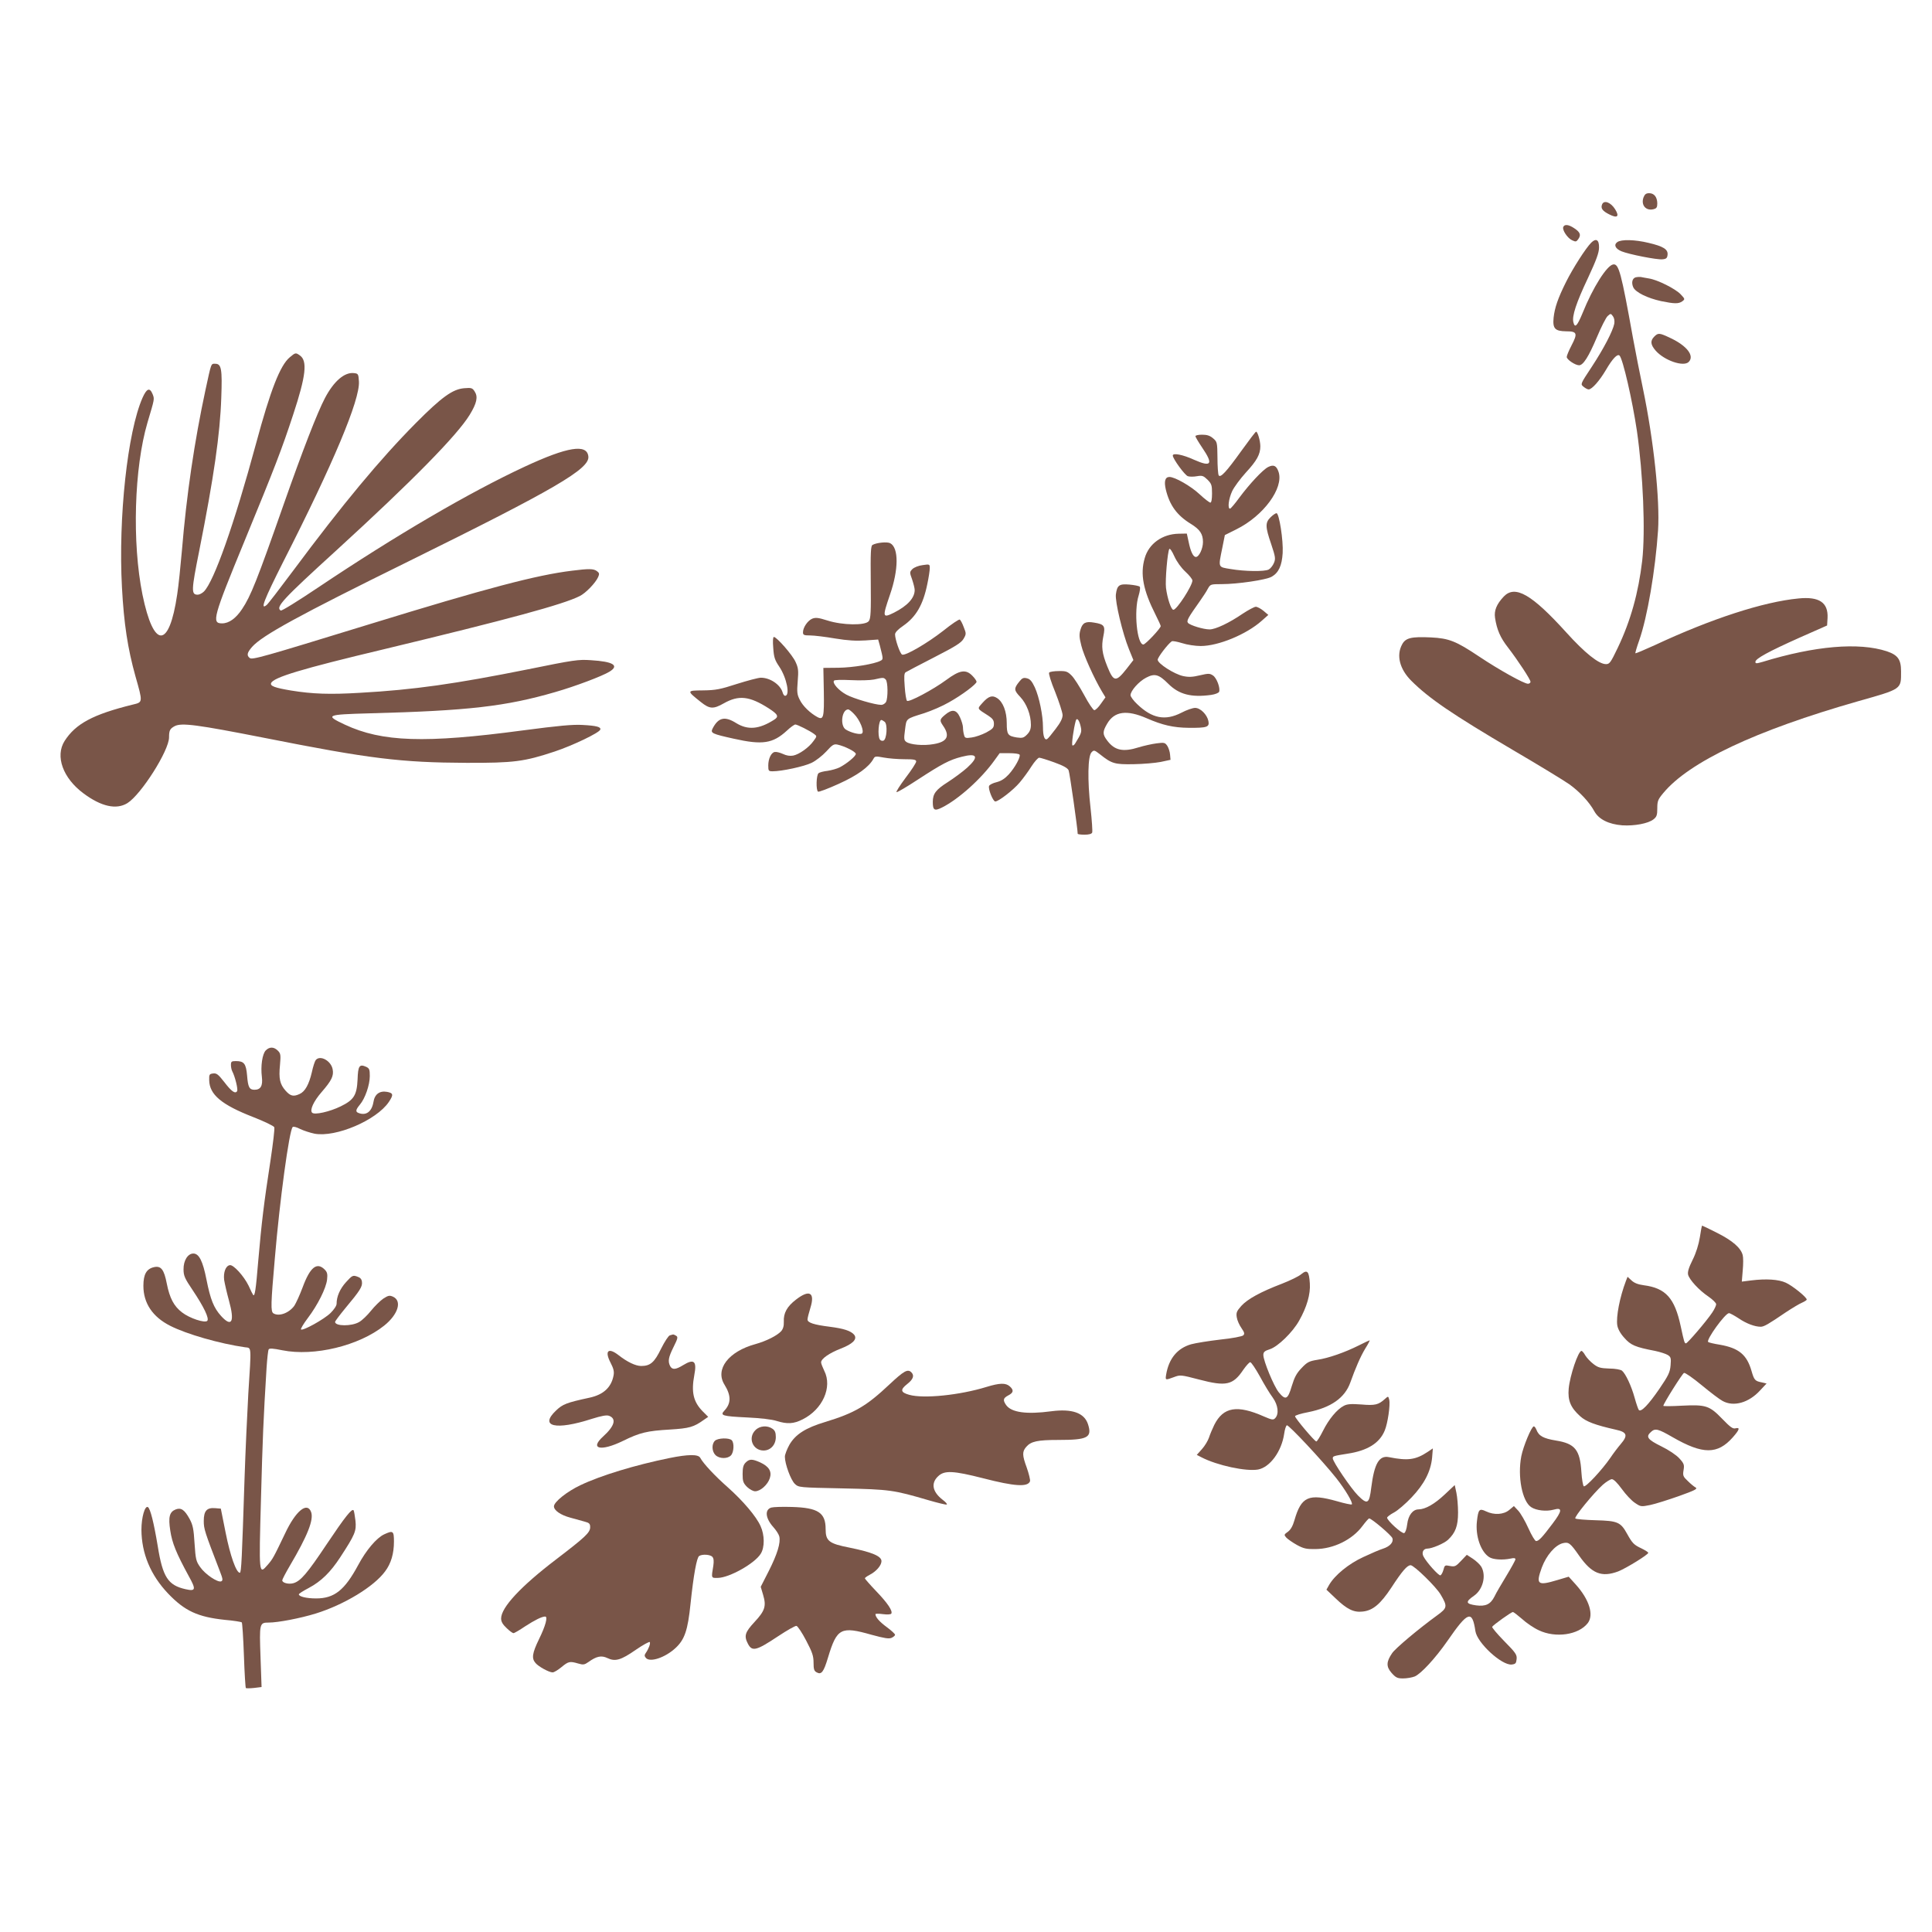 <?xml version="1.0" standalone="no"?>
<!DOCTYPE svg PUBLIC "-//W3C//DTD SVG 20010904//EN"
 "http://www.w3.org/TR/2001/REC-SVG-20010904/DTD/svg10.dtd">
<svg version="1.0" xmlns="http://www.w3.org/2000/svg"
 width="1280pt" height="1280pt" viewBox="0 0 1280 1280"
 preserveAspectRatio="xMidYMid meet">
<g transform="translate(0,1280) scale(0.1,-0.1)"
fill="#795548" stroke="none">
<path d="M10889 11493 c-19 -51 15 -92 66 -79 20 5 25 12 25 39 -1 42 -21 67
-54 67 -20 0 -29 -7 -37 -27z"/>
<path d="M10614 11445 c-10 -25 3 -43 47 -65 54 -28 70 -15 40 33 -29 47 -75
64 -87 32z"/>
<path d="M10357 11296 c-8 -20 29 -75 59 -88 23 -11 28 -10 40 7 20 28 14 46
-25 72 -38 26 -66 29 -74 9z"/>
<path d="M10542 11192 c-36 -36 -121 -169 -166 -259 -54 -108 -76 -172 -83
-238 -7 -72 9 -89 83 -90 73 0 78 -13 35 -95 -17 -33 -31 -66 -31 -75 0 -17
56 -55 82 -55 27 0 63 56 118 186 28 67 60 130 71 140 20 18 21 18 35 -1 9
-12 12 -31 9 -50 -10 -49 -69 -163 -149 -285 -76 -115 -76 -115 -55 -132 12
-10 27 -18 34 -18 22 0 72 57 114 128 45 77 77 110 91 96 22 -22 85 -297 115
-499 41 -285 57 -665 35 -860 -25 -212 -76 -397 -162 -577 -47 -98 -54 -108
-78 -108 -48 0 -140 74 -263 210 -229 253 -339 316 -414 238 -48 -51 -65 -93
-58 -141 12 -79 35 -132 86 -197 66 -86 149 -212 149 -227 0 -7 -8 -13 -17
-13 -26 0 -193 93 -323 180 -154 103 -200 121 -320 127 -130 6 -168 -3 -191
-47 -39 -72 -16 -163 61 -240 117 -117 271 -222 675 -460 171 -100 338 -202
372 -226 68 -49 132 -117 166 -179 29 -53 95 -86 185 -93 81 -5 171 12 206 39
22 17 26 28 26 74 0 47 4 58 39 100 171 207 611 415 1291 609 293 83 285 78
285 198 0 79 -21 108 -94 133 -186 61 -477 36 -823 -70 -42 -12 -48 -12 -48 0
0 21 86 68 294 161 l181 80 3 50 c5 102 -55 143 -193 129 -231 -22 -577 -134
-953 -310 -68 -31 -125 -55 -127 -53 -2 2 9 40 25 85 54 153 107 464 125 729
13 204 -29 598 -100 939 -20 94 -49 244 -66 335 -78 434 -94 494 -131 488 -42
-6 -135 -153 -203 -322 -36 -87 -51 -102 -61 -61 -10 41 18 127 98 296 54 116
72 165 72 199 1 52 -20 64 -52 32z"/>
<path d="M10715 11196 c-25 -18 -13 -44 28 -61 49 -20 235 -57 271 -53 25 2
32 8 34 30 4 36 -28 56 -126 79 -91 22 -181 24 -207 5z"/>
<path d="M10838 10963 c-24 -6 -31 -36 -17 -67 16 -33 93 -71 184 -91 88 -18
116 -19 141 -1 18 14 18 15 -11 46 -35 37 -153 96 -210 105 -22 4 -47 8 -55
10 -8 1 -23 0 -32 -2z"/>
<path d="M10960 10570 c-28 -28 -25 -54 10 -94 58 -65 184 -108 218 -74 40 40
-11 107 -122 159 -72 34 -80 35 -106 9z"/>
<path d="M1920 10433 c-64 -53 -128 -217 -224 -573 -144 -532 -278 -912 -345
-979 -11 -11 -30 -21 -41 -21 -44 0 -43 27 10 291 97 488 138 773 146 1014 7
190 1 225 -40 225 -29 0 -25 9 -65 -175 -73 -341 -125 -690 -156 -1065 -9
-102 -22 -231 -31 -288 -53 -362 -156 -363 -230 -2 -70 346 -55 841 33 1140
48 161 47 155 34 189 -19 46 -39 38 -67 -25 -99 -225 -161 -792 -136 -1256 13
-241 38 -404 89 -587 50 -176 50 -173 -17 -189 -264 -65 -379 -127 -452 -241
-64 -101 -11 -247 126 -348 117 -87 217 -109 290 -64 91 57 276 348 276 436 0
46 6 57 37 74 46 24 149 10 597 -78 695 -138 902 -163 1336 -165 315 -1 383 8
585 75 120 40 295 124 302 145 6 18 -25 26 -117 31 -64 4 -160 -5 -395 -36
-650 -87 -934 -77 -1180 38 -134 63 -125 67 163 75 655 17 904 46 1231 141
132 38 310 105 359 135 67 41 25 67 -123 76 -83 6 -115 1 -415 -60 -485 -97
-756 -136 -1115 -156 -199 -12 -314 -8 -456 15 -108 18 -140 30 -133 49 15 38
199 94 749 225 823 198 1186 296 1296 352 39 19 104 86 122 126 9 21 8 27 -8
39 -23 17 -53 17 -165 3 -237 -29 -566 -116 -1340 -354 -719 -221 -779 -238
-796 -224 -21 17 -17 35 16 73 67 76 310 209 1035 566 973 480 1203 614 1193
696 -9 85 -138 64 -420 -67 -370 -172 -855 -456 -1370 -801 -131 -88 -242
-157 -248 -153 -36 22 10 72 370 400 500 457 799 761 882 897 47 77 56 119 33
154 -15 24 -22 26 -69 22 -77 -6 -150 -59 -321 -231 -235 -237 -484 -536 -812
-977 -88 -118 -167 -221 -176 -228 -46 -38 -18 33 110 287 332 652 508 1072
501 1193 -3 50 -5 53 -32 56 -63 8 -134 -53 -193 -165 -51 -97 -149 -350 -273
-703 -177 -505 -219 -610 -276 -695 -41 -62 -87 -95 -133 -95 -70 0 -60 38
150 548 198 481 246 605 322 837 84 255 95 354 44 390 -28 20 -30 19 -67 -12z"/>
<path d="M8226 9815 c-102 -142 -140 -183 -152 -164 -4 7 -8 60 -8 117 -1 101
-2 105 -29 128 -21 18 -40 24 -73 24 -24 0 -44 -4 -44 -10 0 -5 20 -39 45 -76
75 -110 61 -131 -54 -80 -74 34 -141 47 -141 28 0 -21 80 -131 100 -137 11 -4
39 -4 60 0 35 6 43 3 70 -23 27 -27 30 -37 30 -91 0 -38 -4 -61 -11 -61 -6 0
-39 25 -72 56 -58 54 -163 114 -199 114 -29 0 -37 -29 -24 -84 25 -103 73
-170 166 -227 60 -37 80 -67 80 -120 0 -44 -26 -99 -47 -99 -18 0 -35 36 -48
100 l-12 55 -54 -1 c-108 -2 -198 -66 -225 -162 -31 -106 -10 -213 72 -375 19
-37 34 -71 34 -75 0 -15 -101 -122 -115 -122 -42 0 -64 222 -31 325 8 27 12
53 7 58 -5 5 -35 11 -68 14 -68 6 -82 -4 -90 -65 -6 -48 44 -258 87 -364 l29
-71 -45 -58 c-71 -90 -86 -88 -128 16 -35 87 -40 131 -26 200 14 68 7 79 -61
90 -56 10 -77 -1 -90 -45 -10 -32 -9 -52 5 -107 15 -63 85 -218 137 -305 l23
-38 -30 -42 c-16 -24 -36 -43 -44 -43 -7 0 -38 45 -67 100 -30 55 -67 114 -84
130 -26 26 -36 30 -84 29 -30 0 -59 -4 -64 -10 -5 -5 11 -59 40 -129 26 -66
48 -134 49 -152 0 -22 -13 -49 -46 -92 -25 -33 -50 -64 -56 -67 -17 -11 -28
18 -28 78 0 79 -25 200 -54 264 -19 40 -31 55 -52 60 -23 6 -32 2 -51 -22 -37
-46 -36 -57 7 -102 42 -45 70 -118 70 -184 0 -28 -7 -46 -26 -65 -22 -22 -31
-24 -67 -19 -60 10 -67 19 -67 95 0 77 -25 141 -64 166 -32 21 -57 13 -97 -32
-36 -41 -39 -35 41 -86 27 -18 35 -30 35 -52 0 -26 -7 -34 -51 -58 -29 -15
-72 -30 -96 -33 -41 -6 -46 -4 -51 17 -4 13 -7 35 -7 49 0 14 -9 44 -20 68
-23 51 -52 56 -99 16 -36 -30 -37 -37 -13 -72 48 -69 28 -107 -63 -122 -67
-12 -155 -4 -181 15 -15 11 -16 21 -8 80 10 77 3 71 127 110 49 16 123 48 164
72 88 49 183 121 183 136 0 6 -12 24 -27 39 -44 46 -85 39 -174 -27 -87 -64
-248 -150 -260 -138 -5 5 -12 47 -15 94 -5 66 -4 88 6 95 8 5 93 50 189 99
144 74 179 96 195 123 18 31 18 35 1 77 -9 25 -21 47 -26 50 -5 4 -55 -30
-111 -75 -104 -81 -249 -166 -271 -157 -14 5 -47 101 -47 134 0 13 19 33 54
57 85 59 132 139 160 278 9 42 16 89 16 104 0 26 -1 27 -47 20 -27 -3 -56 -15
-68 -26 -19 -20 -19 -22 -2 -69 9 -27 17 -58 17 -70 0 -53 -48 -105 -137 -150
-77 -38 -78 -31 -27 118 58 167 59 312 2 342 -20 11 -90 4 -117 -11 -12 -6
-14 -49 -12 -246 2 -198 0 -242 -13 -259 -22 -30 -174 -28 -274 4 -60 19 -78
21 -101 12 -30 -13 -61 -58 -61 -90 0 -18 6 -21 48 -21 26 0 100 -9 164 -20
85 -14 141 -17 202 -13 l84 6 11 -39 c23 -91 24 -92 4 -102 -39 -21 -182 -45
-278 -46 l-100 -1 3 -155 c3 -172 -2 -192 -42 -171 -48 26 -97 73 -117 114
-18 35 -20 51 -14 123 6 71 4 89 -14 128 -20 46 -125 166 -144 166 -6 0 -8
-28 -4 -73 4 -61 10 -80 40 -124 50 -75 73 -193 38 -193 -5 0 -13 10 -16 23
-16 52 -83 97 -144 97 -17 0 -88 -19 -158 -41 -111 -36 -141 -42 -225 -43
-110 -1 -110 -1 -15 -77 59 -47 83 -48 152 -9 99 56 170 49 298 -33 62 -40 69
-55 35 -76 -99 -63 -173 -69 -250 -22 -76 48 -119 38 -157 -36 -15 -30 -4 -35
140 -67 191 -43 259 -32 352 53 24 23 50 41 56 41 14 0 97 -42 125 -63 19 -14
19 -15 -4 -46 -30 -43 -95 -89 -135 -97 -22 -4 -45 0 -68 11 -20 9 -44 15 -54
13 -24 -4 -43 -45 -43 -90 0 -35 2 -38 29 -38 61 0 209 32 258 56 29 14 72 48
98 76 39 43 49 50 73 45 47 -10 122 -47 122 -62 0 -15 -59 -64 -107 -89 -18
-9 -54 -19 -80 -23 -27 -3 -54 -10 -60 -16 -15 -11 -18 -113 -3 -122 5 -3 67
20 137 52 124 56 200 111 230 166 9 17 15 18 68 8 32 -6 94 -11 137 -11 63 0
78 -3 78 -15 0 -9 -31 -57 -70 -108 -38 -51 -65 -93 -60 -95 5 -2 68 35 141
83 158 103 210 131 290 151 104 27 117 1 37 -72 -29 -26 -87 -69 -129 -96 -79
-50 -99 -77 -99 -131 0 -55 11 -62 61 -37 110 55 262 192 348 313 l34 47 63 0
c35 0 66 -4 69 -10 8 -14 -30 -85 -72 -131 -25 -27 -49 -43 -80 -51 -25 -6
-47 -17 -50 -25 -8 -19 26 -103 41 -103 22 0 120 76 162 126 23 27 58 75 78
107 20 31 43 57 51 57 8 0 53 -14 100 -31 61 -22 89 -38 95 -53 7 -16 60 -389
60 -420 0 -3 20 -6 45 -6 30 0 47 5 51 14 3 8 -2 82 -11 164 -21 184 -18 344
7 368 15 16 19 15 55 -13 79 -63 98 -68 223 -66 63 1 144 8 180 15 l65 14 -3
34 c-1 19 -10 45 -18 58 -15 22 -20 24 -72 17 -31 -4 -84 -16 -117 -26 -104
-33 -160 -21 -209 44 -32 42 -32 59 -1 112 48 83 130 94 263 36 103 -45 176
-62 278 -63 122 -1 138 5 130 45 -9 43 -53 87 -88 87 -16 0 -57 -14 -91 -32
-107 -55 -194 -38 -292 56 -25 23 -45 51 -45 60 0 29 55 91 103 116 57 30 84
23 147 -40 71 -71 152 -92 284 -74 27 4 50 13 53 21 9 24 -16 92 -41 108 -21
14 -30 14 -86 1 -49 -12 -75 -13 -112 -5 -59 13 -168 83 -168 108 0 16 67 104
93 122 5 4 36 -2 69 -12 33 -11 88 -19 123 -19 117 0 303 77 404 167 l44 39
-32 27 c-18 15 -41 27 -51 27 -10 0 -49 -21 -87 -46 -89 -61 -180 -104 -219
-104 -41 0 -129 27 -143 43 -11 14 -2 31 81 148 18 26 41 60 50 78 17 30 18
31 92 31 105 0 295 28 331 49 46 26 68 73 73 157 5 82 -23 264 -41 264 -6 0
-24 -12 -39 -27 -36 -35 -36 -62 4 -178 28 -84 30 -97 18 -125 -7 -17 -22 -36
-34 -43 -27 -15 -159 -13 -253 3 -85 14 -82 7 -55 140 l17 85 76 38 c180 89
315 273 280 380 -14 42 -33 51 -69 33 -36 -18 -124 -113 -191 -203 -29 -40
-57 -73 -62 -73 -17 0 -9 65 14 115 13 28 54 83 91 124 73 79 96 121 96 174 0
37 -18 97 -28 97 -4 0 -47 -57 -96 -125z m-372 -803 c25 -23 46 -49 46 -58 0
-34 -103 -194 -126 -194 -15 0 -40 75 -49 145 -6 51 10 238 22 258 4 6 19 -16
33 -48 17 -37 45 -76 74 -103z m-1986 -714 c15 -15 16 -122 2 -149 -6 -10 -20
-19 -31 -19 -41 0 -185 42 -232 68 -50 27 -93 75 -82 92 3 6 48 7 113 4 59 -3
127 -1 152 4 62 14 64 14 78 0z m-210 -228 c39 -39 71 -118 52 -130 -15 -9
-74 6 -107 27 -39 26 -26 133 17 133 5 0 22 -13 38 -30z m1502 -84 c8 -35 5
-44 -37 -112 -6 -10 -15 -16 -18 -12 -7 6 8 111 22 162 7 25 23 7 33 -38z
m-1299 32 c21 -17 14 -117 -8 -125 -8 -3 -19 0 -24 8 -16 25 -8 129 10 129 4
0 14 -6 22 -12z"/>
<path d="M1761 5841 c-23 -23 -35 -104 -26 -176 7 -59 -8 -85 -49 -85 -34 0
-43 17 -49 95 -7 78 -20 95 -74 95 -29 0 -33 -3 -33 -26 0 -14 4 -33 9 -42 18
-34 39 -119 32 -131 -12 -20 -37 -3 -85 60 -40 51 -51 60 -74 57 -25 -3 -27
-7 -26 -45 2 -95 81 -162 292 -244 74 -29 136 -59 139 -67 4 -8 -8 -107 -25
-221 -44 -285 -59 -412 -81 -664 -16 -194 -23 -240 -34 -226 -2 2 -16 29 -30
61 -32 65 -101 141 -125 136 -27 -5 -43 -48 -37 -98 4 -25 18 -86 32 -137 39
-140 19 -180 -52 -102 -49 54 -71 110 -97 241 -24 122 -49 173 -87 173 -37 0
-66 -47 -65 -105 0 -42 8 -60 60 -137 75 -112 112 -189 97 -204 -16 -16 -117
17 -167 56 -54 41 -82 95 -101 191 -18 93 -38 119 -84 109 -50 -11 -71 -47
-71 -124 0 -115 61 -206 178 -265 108 -55 327 -118 495 -142 44 -6 43 18 22
-309 -7 -126 -19 -381 -25 -565 -17 -523 -21 -620 -31 -620 -24 0 -64 114 -94
265 l-32 160 -37 3 c-56 5 -76 -18 -76 -85 0 -53 6 -71 106 -331 21 -54 22
-63 9 -69 -24 -8 -106 47 -139 95 -27 38 -30 51 -37 156 -6 97 -11 122 -33
163 -33 60 -56 76 -91 63 -42 -16 -51 -50 -37 -140 12 -82 40 -151 123 -303
49 -88 46 -101 -21 -86 -117 26 -152 80 -185 286 -26 156 -49 248 -65 258 -20
12 -43 -68 -43 -150 1 -157 60 -300 177 -423 110 -115 196 -155 376 -174 58
-5 108 -13 112 -17 3 -3 10 -102 14 -219 4 -117 10 -214 13 -216 3 -2 28 -2
55 1 l49 6 -7 199 c-8 223 -7 228 54 228 61 0 208 28 312 60 187 58 386 178
460 280 39 52 58 117 58 197 0 71 -6 75 -66 47 -50 -24 -118 -104 -171 -203
-90 -167 -158 -221 -279 -221 -62 0 -114 12 -114 27 0 5 29 23 65 42 83 44
145 105 210 205 98 150 107 173 100 241 -4 32 -9 63 -12 68 -10 17 -56 -41
-178 -223 -130 -195 -173 -245 -221 -259 -32 -9 -74 2 -74 19 0 6 23 50 50 96
118 200 160 306 141 357 -26 69 -102 7 -172 -142 -77 -161 -82 -170 -116 -209
-58 -67 -58 -64 -44 435 11 408 16 528 37 870 4 61 10 116 14 123 5 8 28 7 91
-6 210 -42 508 30 675 164 92 74 119 163 58 191 -23 10 -31 9 -65 -13 -20 -14
-57 -50 -81 -80 -24 -30 -59 -64 -79 -75 -50 -29 -159 -28 -159 1 0 5 31 46
68 91 97 116 114 143 110 174 -2 19 -11 29 -33 36 -27 9 -32 7 -72 -37 -41
-45 -63 -96 -63 -144 0 -13 -17 -38 -40 -61 -43 -42 -184 -120 -196 -109 -3 4
17 38 45 75 66 87 122 199 128 256 4 36 1 49 -16 66 -52 52 -97 15 -146 -118
-19 -51 -44 -105 -55 -122 -36 -49 -102 -73 -139 -50 -18 12 -17 61 10 366 32
380 95 845 118 868 5 5 25 0 50 -13 23 -11 66 -25 95 -31 141 -26 410 89 492
210 32 48 30 59 -11 67 -50 9 -83 -15 -91 -68 -11 -63 -48 -91 -98 -72 -22 8
-20 21 8 55 35 41 66 131 66 190 0 43 -3 51 -24 61 -45 20 -54 7 -57 -84 -5
-104 -24 -135 -112 -178 -74 -36 -173 -58 -189 -42 -17 17 9 75 63 137 66 76
81 107 73 150 -10 57 -83 97 -112 62 -6 -7 -18 -43 -26 -81 -19 -81 -45 -128
-81 -144 -41 -19 -61 -14 -93 22 -38 43 -46 80 -37 171 6 66 4 76 -14 94 -26
26 -55 27 -80 2z"/>
<path d="M11262 4603 c-8 -49 -25 -104 -48 -150 -26 -52 -34 -80 -30 -98 9
-34 72 -103 136 -146 27 -19 50 -41 50 -50 0 -9 -12 -34 -26 -55 -39 -58 -164
-204 -174 -204 -10 0 -12 8 -35 114 -40 186 -99 252 -245 271 -38 5 -63 15
-81 32 l-26 24 -11 -28 c-41 -108 -66 -238 -57 -294 4 -24 21 -55 47 -83 42
-48 72 -61 203 -86 33 -7 71 -19 84 -27 21 -13 23 -21 19 -69 -4 -46 -14 -67
-74 -155 -72 -105 -121 -156 -136 -141 -4 4 -17 41 -28 81 -22 80 -60 160 -84
180 -9 7 -45 14 -84 14 -58 2 -74 6 -105 30 -20 15 -44 41 -54 57 -9 17 -21
30 -25 30 -22 0 -77 -164 -85 -250 -7 -79 13 -126 76 -183 40 -36 99 -58 236
-89 75 -16 82 -38 33 -95 -18 -21 -50 -63 -70 -93 -53 -77 -162 -195 -175
-187 -5 3 -13 47 -16 96 -9 146 -43 187 -168 207 -84 14 -114 30 -130 72 -5
12 -12 22 -17 22 -15 0 -70 -132 -83 -198 -26 -135 6 -298 65 -337 34 -23 102
-30 149 -17 60 17 58 -7 -8 -94 -67 -89 -90 -114 -108 -114 -7 0 -30 38 -51
85 -21 47 -52 100 -67 116 l-29 31 -31 -26 c-37 -31 -100 -35 -154 -9 -44 21
-51 14 -60 -66 -11 -96 25 -201 81 -237 25 -17 89 -21 142 -10 22 5 32 4 32
-5 0 -6 -27 -55 -59 -108 -32 -53 -69 -115 -80 -139 -26 -51 -58 -66 -121 -58
-70 10 -73 23 -14 64 59 41 82 133 48 192 -9 15 -35 39 -56 53 l-40 26 -38
-40 c-35 -37 -41 -40 -74 -34 -33 7 -35 5 -43 -26 -5 -18 -14 -34 -20 -36 -11
-4 -92 86 -112 125 -14 26 -1 52 25 52 31 0 111 34 137 58 50 47 67 92 67 181
0 44 -5 103 -11 131 l-11 51 -66 -62 c-68 -64 -128 -98 -173 -99 -39 0 -69
-39 -76 -99 -4 -32 -12 -55 -20 -58 -15 -6 -113 83 -113 102 0 5 20 21 45 34
25 13 77 58 116 99 85 89 128 173 137 264 l5 62 -34 -23 c-80 -53 -132 -60
-257 -35 -65 13 -97 -43 -117 -201 -13 -109 -25 -116 -88 -53 -46 46 -167 224
-167 246 0 15 4 16 98 31 132 20 212 70 246 153 20 47 38 171 30 204 -6 25 -7
25 -28 6 -43 -39 -65 -45 -157 -37 -68 5 -94 3 -116 -9 -45 -23 -99 -88 -138
-166 -19 -38 -39 -70 -44 -70 -11 0 -141 154 -141 167 0 6 39 18 87 27 151 30
243 95 279 196 34 95 67 172 99 225 19 30 32 55 29 55 -2 0 -35 -15 -72 -34
-92 -46 -200 -84 -274 -95 -56 -9 -68 -16 -105 -55 -33 -34 -47 -61 -65 -120
-26 -89 -41 -95 -86 -40 -32 39 -102 208 -102 247 0 19 8 27 43 38 53 17 151
112 194 189 51 90 76 176 71 247 -5 81 -17 94 -57 61 -16 -14 -74 -42 -128
-63 -141 -54 -227 -101 -269 -147 -31 -35 -35 -45 -30 -76 3 -20 17 -51 31
-71 20 -29 22 -38 12 -48 -7 -7 -73 -20 -152 -28 -77 -9 -164 -23 -193 -31
-91 -26 -148 -94 -166 -201 -6 -38 -6 -38 51 -17 42 16 46 16 168 -16 179 -47
224 -37 293 66 19 27 39 49 45 49 7 0 35 -42 64 -94 28 -52 66 -115 85 -140
36 -50 43 -110 16 -137 -12 -13 -22 -11 -73 11 -178 79 -270 64 -330 -55 -12
-25 -28 -62 -35 -84 -7 -21 -28 -56 -47 -77 l-34 -38 31 -16 c104 -54 296 -95
375 -81 79 15 156 120 173 237 4 29 12 54 18 56 12 4 236 -235 327 -350 58
-73 113 -165 103 -174 -3 -3 -47 6 -98 21 -188 53 -237 31 -282 -126 -11 -38
-25 -63 -43 -76 -27 -19 -27 -21 -10 -40 10 -10 41 -32 70 -48 44 -24 63 -28
122 -27 120 1 244 62 311 152 21 28 41 51 45 51 16 0 148 -112 154 -131 9 -27
-17 -55 -64 -70 -20 -6 -78 -31 -129 -55 -96 -44 -188 -119 -226 -184 l-18
-32 60 -57 c76 -73 121 -95 180 -88 68 7 118 50 189 157 73 112 106 150 129
150 22 0 170 -144 199 -195 46 -78 44 -88 -22 -136 -124 -90 -279 -220 -300
-252 -39 -57 -40 -89 -3 -131 28 -31 38 -36 76 -36 25 0 59 6 77 13 42 18 137
121 217 236 136 197 164 206 185 64 12 -78 174 -227 240 -221 26 3 30 8 33 36
3 29 -6 42 -82 119 -47 48 -83 91 -80 95 9 14 127 98 137 98 5 0 32 -21 61
-46 28 -26 78 -60 111 -75 111 -53 263 -31 324 47 42 54 11 156 -79 256 l-47
52 -74 -22 c-133 -40 -145 -30 -104 83 30 80 88 148 139 161 39 9 49 2 109
-84 83 -118 148 -144 258 -103 53 21 199 111 199 123 0 5 -20 17 -44 29 -51
24 -61 34 -96 97 -43 78 -63 86 -208 90 -70 2 -131 7 -135 12 -10 8 119 166
182 223 23 20 50 37 60 37 12 0 36 -24 66 -65 26 -36 65 -78 87 -92 38 -26 41
-26 101 -14 34 7 119 34 190 59 106 38 126 48 111 57 -10 5 -34 25 -52 43 -31
29 -34 36 -28 72 6 35 3 44 -28 78 -20 22 -69 55 -120 80 -91 45 -104 63 -68
95 28 26 47 21 144 -35 200 -115 297 -115 398 -1 45 51 50 68 18 60 -17 -5
-35 8 -87 62 -85 88 -108 96 -268 88 -68 -4 -123 -4 -123 -1 0 14 126 214 137
218 7 3 60 -34 118 -82 58 -48 120 -95 138 -104 73 -40 173 -12 248 70 l43 46
-30 7 c-47 9 -52 15 -70 77 -31 107 -84 151 -210 173 -38 6 -72 14 -77 18 -15
14 113 191 138 191 7 0 36 -16 65 -35 50 -34 106 -55 145 -55 22 0 51 17 167
96 41 27 89 56 106 63 18 8 32 17 32 21 0 16 -96 93 -139 112 -48 22 -130 27
-228 15 l-63 -8 6 74 c4 41 4 86 0 101 -12 48 -67 96 -168 147 -53 27 -99 49
-101 49 -2 0 -9 -35 -15 -77z"/>
<path d="M5274 4190 c-59 -45 -84 -89 -81 -147 1 -29 -5 -48 -18 -63 -27 -29
-98 -65 -170 -85 -179 -49 -269 -167 -205 -269 45 -73 44 -124 -1 -172 -30
-32 -14 -37 151 -45 86 -4 165 -13 195 -23 70 -22 113 -20 172 10 133 66 199
214 144 322 -11 23 -21 48 -21 56 0 24 55 62 130 91 80 31 112 63 89 92 -22
26 -69 41 -162 53 -105 13 -147 27 -147 48 0 10 9 44 19 77 32 102 -6 124 -95
55z"/>
<path d="M4438 3953 c-9 -2 -35 -42 -58 -88 -44 -91 -71 -115 -132 -115 -37 0
-93 27 -149 71 -69 54 -95 30 -54 -49 20 -39 25 -58 20 -85 -15 -79 -67 -127
-159 -147 -153 -33 -178 -43 -222 -85 -113 -107 -3 -133 238 -55 64 20 97 26
113 20 51 -19 37 -68 -39 -137 -92 -83 -16 -101 130 -30 114 56 160 67 314 76
127 8 156 16 223 64 l29 20 -36 36 c-63 64 -77 128 -56 241 18 93 -2 110 -75
65 -49 -30 -71 -31 -85 -6 -16 32 -12 57 22 126 28 56 31 67 18 75 -8 5 -17 9
-20 9 -3 -1 -13 -3 -22 -6z"/>
<path d="M5893 3628 c-152 -143 -229 -189 -426 -249 -130 -39 -197 -82 -237
-151 -16 -29 -30 -65 -30 -79 0 -48 39 -154 66 -180 26 -24 26 -24 317 -30
315 -7 335 -10 571 -79 59 -17 112 -30 118 -28 6 2 -6 16 -26 31 -69 53 -80
111 -30 157 41 39 98 37 298 -14 209 -54 295 -59 310 -20 3 8 -7 49 -22 92
-30 81 -30 105 -3 136 32 37 75 46 214 46 194 0 224 16 195 105 -25 75 -106
103 -243 85 -164 -22 -264 -8 -299 41 -23 33 -20 46 14 64 35 18 38 35 10 60
-27 24 -67 23 -155 -4 -175 -54 -415 -79 -511 -52 -58 16 -61 34 -14 71 41 32
49 57 28 78 -24 24 -49 10 -145 -80z"/>
<path d="M5005 3325 c-52 -51 -18 -135 54 -135 46 0 81 38 81 89 0 30 -6 44
-22 55 -34 24 -85 20 -113 -9z"/>
<path d="M4736 3254 c-22 -22 -20 -70 4 -94 26 -26 81 -26 103 -2 20 22 22 83
5 100 -18 18 -94 15 -112 -4z"/>
<path d="M4435 3140 c-226 -46 -454 -115 -590 -180 -89 -42 -175 -111 -175
-140 0 -27 45 -58 109 -75 31 -9 73 -20 94 -26 31 -8 37 -14 37 -37 0 -36 -33
-66 -225 -213 -235 -179 -365 -319 -365 -392 0 -21 11 -40 36 -63 19 -19 40
-34 46 -34 6 0 40 20 77 45 65 42 111 65 133 65 19 0 2 -63 -41 -150 -45 -93
-50 -127 -23 -158 20 -24 90 -62 113 -62 10 0 36 16 59 35 46 38 55 40 110 24
34 -10 42 -9 69 10 53 38 85 45 125 26 52 -25 90 -14 189 55 48 33 89 55 92
51 6 -10 -8 -46 -27 -73 -9 -13 -9 -20 1 -32 27 -32 128 2 196 65 61 56 82
118 100 294 20 191 41 306 57 316 21 14 75 10 88 -6 9 -10 10 -29 6 -58 -14
-84 -15 -82 30 -81 76 1 245 96 284 160 27 42 26 125 -1 183 -28 64 -117 168
-217 257 -84 74 -163 158 -183 196 -13 24 -81 23 -204 -2z"/>
<path d="M4940 3110 c-15 -15 -20 -33 -20 -76 0 -48 4 -59 29 -85 17 -16 40
-29 54 -29 35 0 83 43 97 86 15 45 -5 78 -63 105 -54 24 -72 24 -97 -1z"/>
<path d="M5110 2812 c-45 -14 -39 -71 14 -130 18 -20 36 -48 39 -61 10 -42
-13 -117 -69 -228 l-54 -106 16 -54 c22 -74 12 -105 -57 -179 -63 -68 -71 -92
-44 -144 28 -54 55 -47 201 50 59 39 113 70 121 68 8 -2 37 -45 64 -97 41 -78
49 -102 49 -147 0 -44 4 -55 21 -64 31 -17 46 2 75 99 59 195 85 208 289 150
85 -23 114 -28 132 -20 13 6 23 15 23 20 0 6 -25 29 -55 51 -49 36 -75 66 -75
86 0 3 22 4 49 0 30 -4 52 -2 56 3 11 18 -25 71 -101 150 -41 43 -74 81 -74
84 0 4 14 14 31 23 44 22 79 63 79 91 0 33 -62 59 -209 89 -139 27 -161 44
-161 124 0 108 -50 141 -223 146 -62 2 -123 0 -137 -4z"/>
</g>
</svg>
